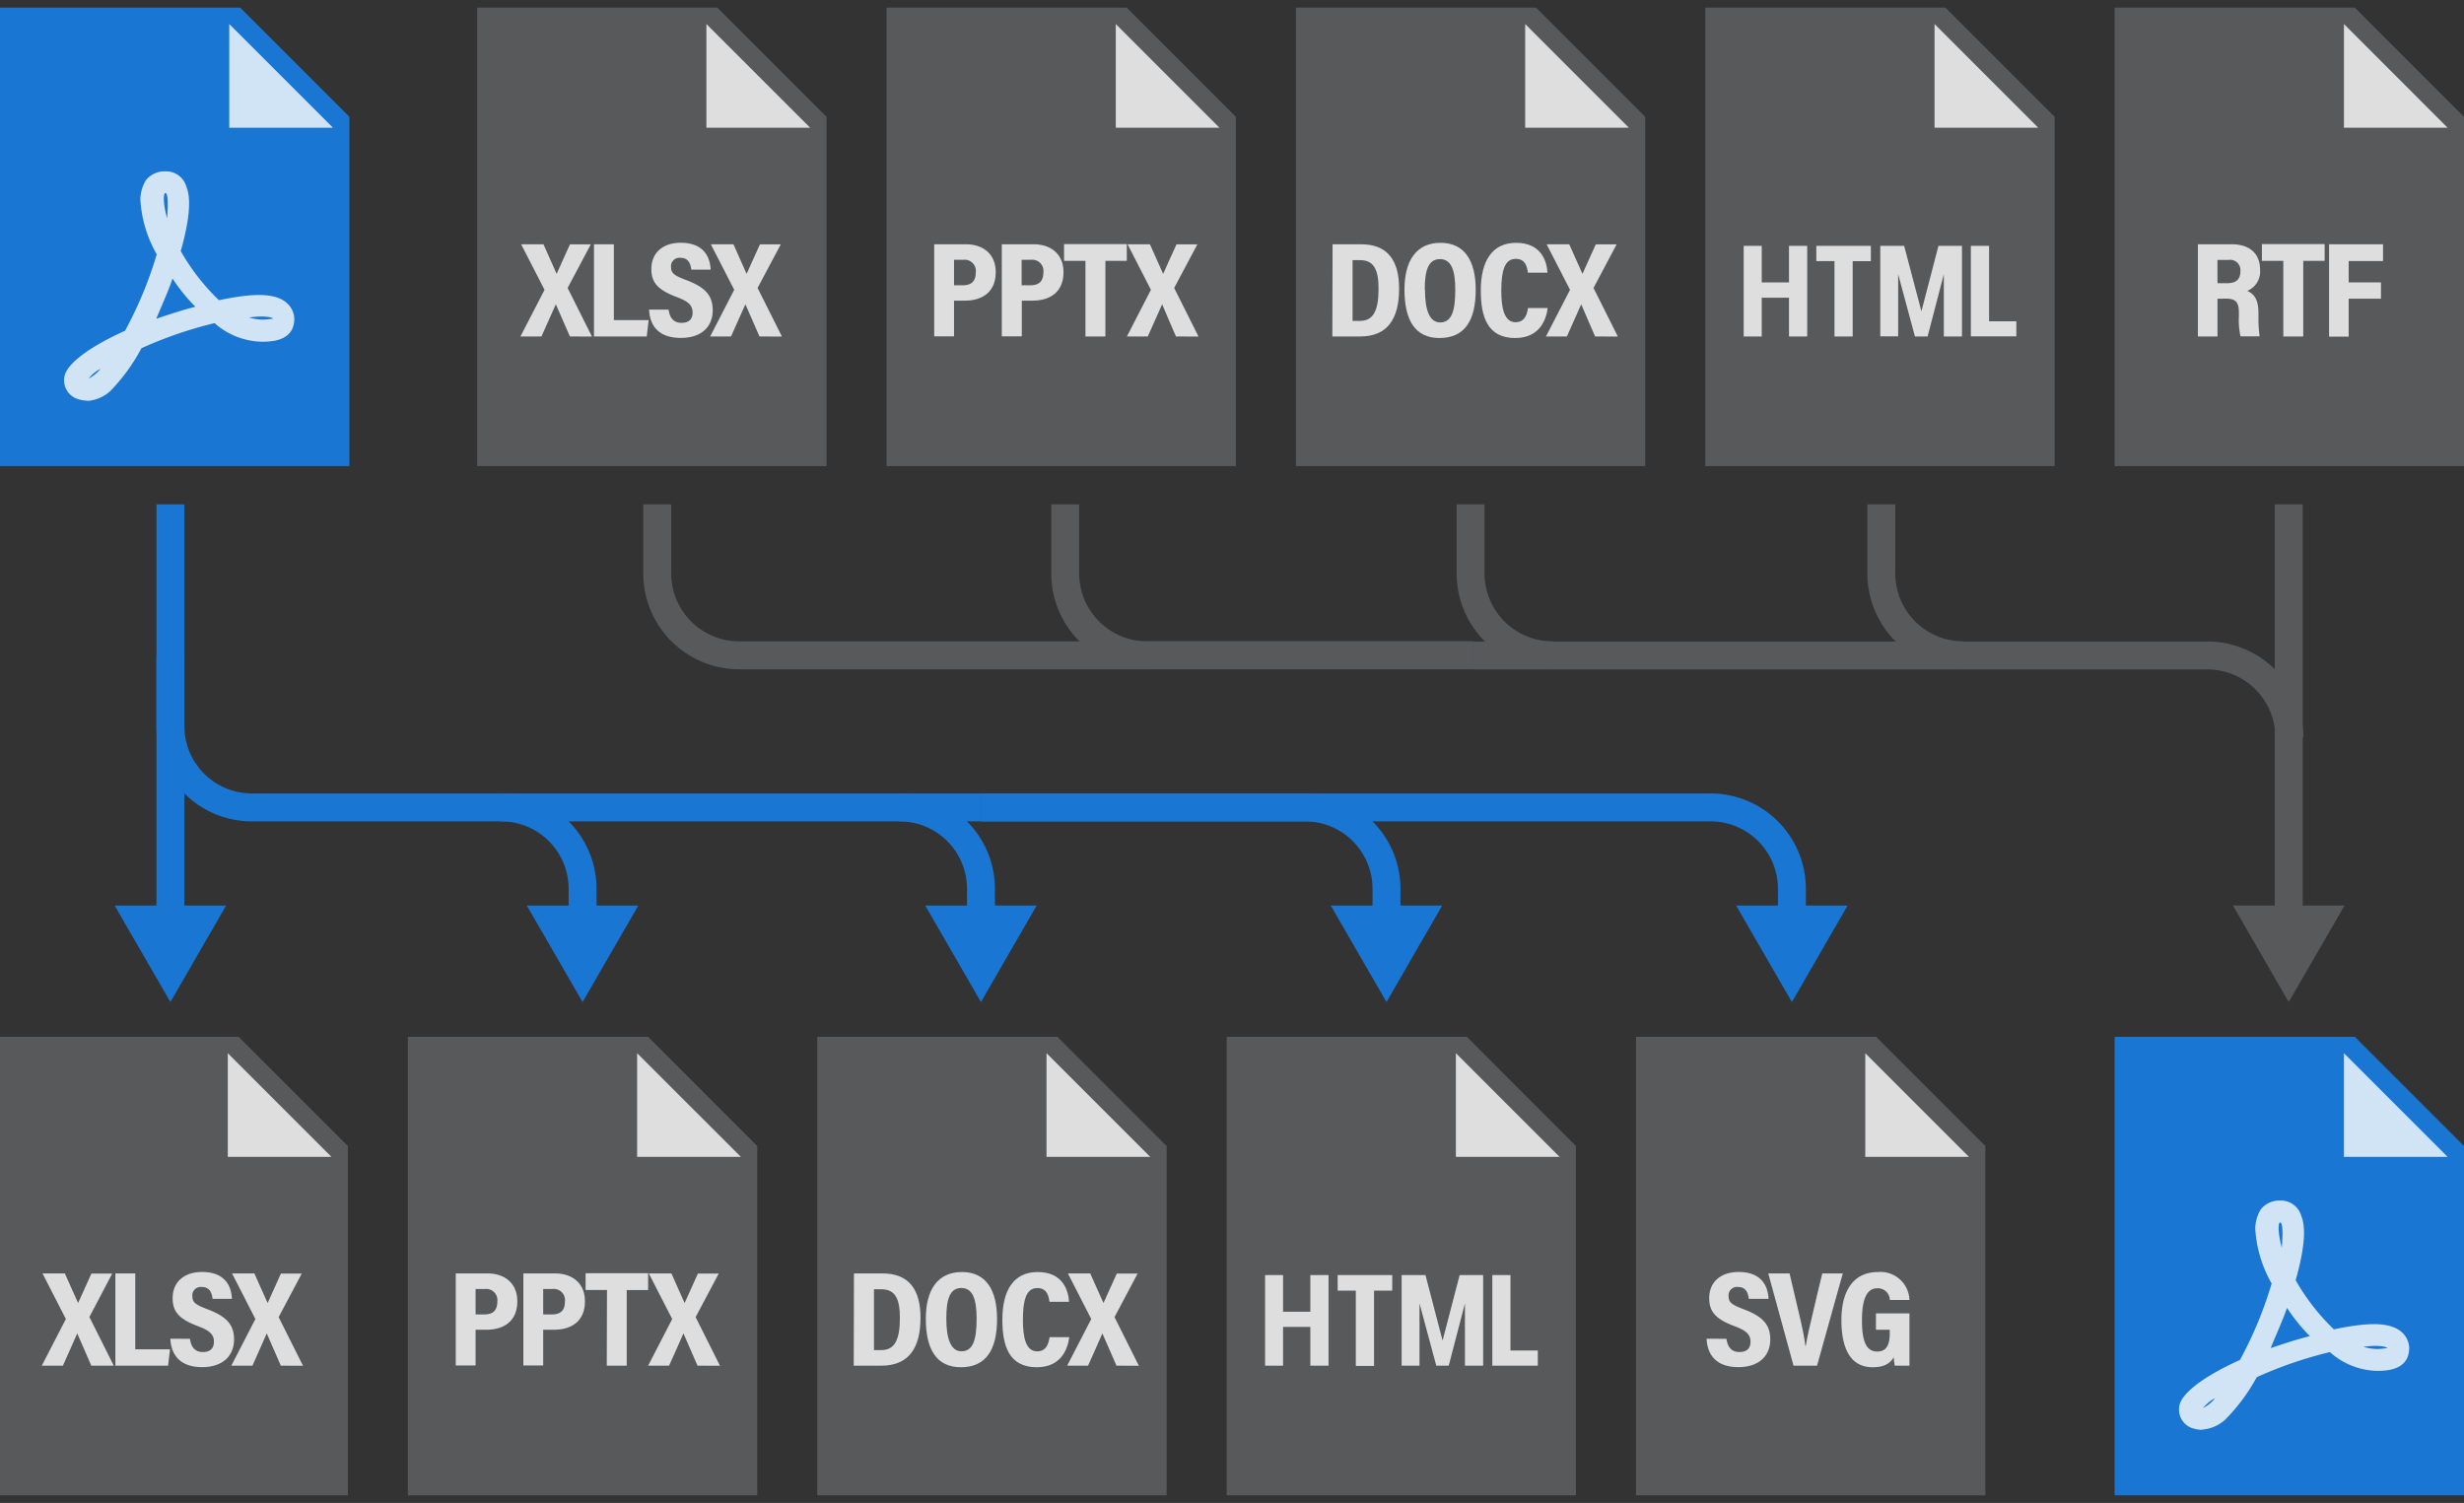 <svg xmlns="http://www.w3.org/2000/svg" xmlns:xlink="http://www.w3.org/1999/xlink" width="441" height="269" viewBox="0 0 441 269"><rect x="0" y="0" width="441" height="269" fill="#333333" stroke="none"/><defs><style>.a,.m,.t{fill:none;}.b{clip-path:url(#a);}.c{fill:#58595b;}.d,.g{fill:#fff;}.d,.f{opacity:0.8;}.e{clip-path:url(#b);}.h{clip-path:url(#c);}.i{fill:#1976d2;}.j{clip-path:url(#d);}.k{clip-path:url(#e);}.l{clip-path:url(#f);}.m{stroke:#1976d2;}.m,.t{stroke-miterlimit:10;stroke-width:5px;}.n{clip-path:url(#g);}.o{clip-path:url(#h);}.p{clip-path:url(#i);}.q{clip-path:url(#j);}.r{clip-path:url(#k);}.s{clip-path:url(#l);}.t{stroke:#58595b;}</style><clipPath id="a"><rect class="a" x="73" y="185.57" width="62.53" height="82.06"/></clipPath><clipPath id="b"><rect class="a" x="146.27" y="185.57" width="62.53" height="82.06"/></clipPath><clipPath id="c"><rect class="a" x="378.47" y="185.57" width="62.53" height="82.06"/></clipPath><clipPath id="d"><rect class="a" x="219.54" y="185.57" width="62.53" height="82.06"/></clipPath><clipPath id="e"><rect class="a" x="292.81" y="185.57" width="62.53" height="82.06"/></clipPath><clipPath id="f"><rect class="a" x="-0.27" y="185.57" width="62.53" height="82.06"/></clipPath><clipPath id="g"><rect class="a" x="231.94" y="1.37" width="62.53" height="82.06"/></clipPath><clipPath id="h"><rect class="a" x="158.67" y="1.37" width="62.53" height="82.06"/></clipPath><clipPath id="i"><rect class="a" y="1.37" width="62.53" height="82.06"/></clipPath><clipPath id="j"><rect class="a" x="305.21" y="1.37" width="62.53" height="82.06"/></clipPath><clipPath id="k"><rect class="a" x="378.47" y="1.37" width="62.53" height="82.06"/></clipPath><clipPath id="l"><rect class="a" x="85.4" y="1.37" width="62.53" height="82.06"/></clipPath></defs><g class="b"><polygon class="c" points="135.53 267.63 73 267.63 73 185.57 115.99 185.57 135.53 205.11 135.53 267.63"/></g><polygon class="d" points="132.6 207.06 114.03 207.06 114.03 188.5 132.6 207.06"/><g class="e"><polygon class="c" points="208.8 267.63 146.27 267.63 146.27 185.57 189.26 185.57 208.8 205.11 208.8 267.63"/></g><polygon class="d" points="205.87 207.06 187.3 207.06 187.3 188.5 205.87 207.06"/><g class="f"><path class="g" d="M152.84,227.92h5.1c4.73,0,6.81,2.88,6.81,7.93,0,5.51-2.17,8.58-7,8.58h-4.95Zm3.58,13.72h1.32c2.32,0,3.32-1.72,3.32-5.77,0-3.35-.81-5.11-3.29-5.11h-1.35Z"/><path class="g" d="M178.45,236.08c0,5.54-2,8.63-6.48,8.63-4.32,0-6.27-3.15-6.27-8.68,0-5.18,2.13-8.36,6.46-8.36S178.45,230.9,178.45,236.08Zm-9.08-.06c0,3.53.78,5.84,2.71,5.84,2.09,0,2.71-2.11,2.71-5.83,0-3.34-.62-5.5-2.74-5.5S169.37,232.67,169.37,236Z"/><path class="g" d="M191.37,239.33c-.22,1.81-1.25,5.38-5.8,5.38-5,0-6.17-3.85-6.17-8.53,0-5.21,2-8.51,6.33-8.51,4.55,0,5.51,3.39,5.6,5.33h-3.49c-.15-.89-.35-2.46-2.19-2.46-2,0-2.57,2.18-2.57,5.67,0,3.11.49,5.66,2.55,5.66,1.79,0,2.08-1.69,2.23-2.54Z"/><path class="g" d="M199.82,244.43c0-.05-2.5-5.71-2.52-5.77h0c0,.06-2.54,5.72-2.56,5.77H191l4.31-8.35-4.18-8.16h4c0,.05,2.36,5.25,2.37,5.3l0,0s2.37-5.24,2.38-5.28h3.73l-4.14,7.8,4.36,8.71Z"/></g><g class="f"><path class="g" d="M81.57,227.92h5.68c2.93,0,5.34,1.63,5.34,5S90.4,238,87,238H85.12v6.4H81.57Zm3.55,7.34h1.54c1.57,0,2.35-.7,2.35-2.32a2,2,0,0,0-2.23-2.23H85.12Z"/><path class="g" d="M93.67,227.92h5.68c2.94,0,5.34,1.63,5.34,5S102.5,238,99.1,238H97.22v6.4H93.67Zm3.55,7.34h1.54c1.57,0,2.35-.7,2.35-2.32a2,2,0,0,0-2.23-2.23H97.22Z"/><path class="g" d="M108.64,230.89h-3.83v-3H116v3h-3.83v13.54h-3.57Z"/><path class="g" d="M124.84,244.43c0-.05-2.51-5.71-2.52-5.77h0c0,.06-2.55,5.72-2.57,5.77H116l4.31-8.35-4.19-8.16h4.05c0,.05,2.35,5.25,2.36,5.3l0,0s2.37-5.24,2.38-5.28h3.73l-4.14,7.8,4.36,8.71Z"/></g><g class="h"><polygon class="i" points="441 267.63 378.47 267.63 378.47 185.57 421.46 185.57 441 205.11 441 267.63"/></g><polygon class="d" points="438.07 207.06 419.51 207.06 419.51 188.5 438.07 207.06"/><path class="d" d="M394.11,255.91a5.69,5.69,0,0,1-2-.39,3.51,3.51,0,0,1-1.95-4.3c.78-2.34,5.08-5.27,10.74-7.81a70.3,70.3,0,0,0,5.67-13.68,22.59,22.59,0,0,1-2.93-9.77,6.73,6.73,0,0,1,1-3.52,4.27,4.27,0,0,1,3.51-1.56,3.77,3.77,0,0,1,3.72,2.73c1,2.35.39,6.65-1,11.53a38.91,38.91,0,0,0,6.84,8.79c3.71-.78,7-1.17,9.18-.78,3.71.59,4.3,3.13,4.3,4.11,0,4.1-4.3,4.1-5.86,4.1A13.08,13.08,0,0,1,417,242a72.92,72.92,0,0,0-13.09,4.49,33.46,33.46,0,0,1-5.67,7.62,6.88,6.88,0,0,1-4.1,1.76Zm2.34-5.67A7,7,0,0,0,394.3,252a6.09,6.09,0,0,0,2.15-1.76ZM423,241.06a9.7,9.7,0,0,0,2.35.39,11.61,11.61,0,0,0,1.95-.19c-.19-.2-1.56-.59-4.3-.2Zm-13.67-7c-.79,2.34-2,4.88-2.93,7.23,2.34-.79,4.68-1.57,7-2.15a33.67,33.67,0,0,1-4.1-5.08Zm-1.18-15.24H408c-.2.19-.39,1.56.39,4.49.19-2.34.19-4.1-.2-4.49Z"/><g class="j"><polygon class="c" points="282.06 267.63 219.54 267.63 219.54 185.57 262.53 185.57 282.06 205.11 282.06 267.63"/></g><polygon class="d" points="279.13 207.06 260.57 207.06 260.57 188.5 279.13 207.06"/><path class="d" d="M237.78,244.43h-3.26v-6.94h-4.88v6.94h-3.22V228.22h3.22v6.56h4.88v-6.56h3.26Zm11.4-16.21h-9.77V231h3.25v13.48h3.26V231h3.26Zm1.68,0v16.21h3.2V233.29l3,11.14h2.23l2.9-11.14v11.14h3.26V228.22h-4.21l-3.05,11.72-3.06-11.72Zm19.48,0h-3.25v16.21h8.14v-2.72h-4.89Z"/><g class="k"><polygon class="c" points="355.33 267.63 292.81 267.63 292.81 185.57 335.79 185.57 355.33 205.11 355.33 267.63"/></g><polygon class="d" points="352.4 207.06 333.84 207.06 333.84 188.5 352.4 207.06"/><g class="f"><path class="g" d="M309,239.62c.17,1.32.8,2.37,2.3,2.37s2-.82,2-1.84c0-1.3-.75-2-2.88-2.8-3.33-1.25-4.51-2.56-4.51-5,0-2.94,2.11-4.69,5.26-4.69,3.93,0,5.25,2.32,5.36,4.81H313c-.13-1-.47-2.12-1.92-2.12a1.51,1.51,0,0,0-1.7,1.67c0,1.09.6,1.51,2.64,2.29,3.54,1.33,4.82,2.81,4.82,5.45s-1.74,4.93-5.71,4.93-5.55-2.2-5.69-5.08Z"/><path class="g" d="M321,244.43l-4.52-16.51h3.81c0,.06,1.63,6.9,1.65,7,.51,2.16,1,4.33,1.19,6h.06c.25-1.68.8-3.9,1.29-6,0-.06,1.65-7,1.67-7h3.67l-4.61,16.51Z"/><path class="g" d="M341.75,244.43h-2.63a14.16,14.16,0,0,1-.19-1.51c-.81,1.43-2.21,1.79-3.79,1.79-3.83,0-5.57-3.18-5.57-8.42,0-5.58,2.38-8.62,6.56-8.62a5.19,5.19,0,0,1,5.62,5h-3.51a2.14,2.14,0,0,0-2.25-2.09c-2.11,0-2.74,2.45-2.74,5.76,0,3.48.65,5.56,2.72,5.56,1.7,0,2.25-1.24,2.25-3.24V238h-2.47v-2.93h6Z"/></g><g class="l"><polygon class="c" points="62.26 267.63 -0.27 267.63 -0.27 185.57 42.72 185.57 62.26 205.11 62.26 267.63"/></g><polygon class="d" points="59.33 207.06 40.77 207.06 40.77 188.5 59.33 207.06"/><g class="f"><path class="g" d="M16.34,244.43c0-.05-2.5-5.71-2.52-5.77h0c0,.06-2.55,5.72-2.56,5.77H7.48l4.31-8.35-4.18-8.16h4c0,.05,2.35,5.25,2.37,5.3l0,0s2.37-5.24,2.38-5.28h3.73L16,235.72l4.36,8.71Z"/><path class="g" d="M20.65,227.92h3.56V241.5h6.22l-.35,2.93H20.65Z"/><path class="g" d="M34,239.62c.17,1.32.79,2.37,2.29,2.37s2-.82,2-1.84c0-1.3-.75-2-2.88-2.8-3.33-1.25-4.51-2.56-4.51-5,0-2.94,2.11-4.69,5.26-4.69,3.93,0,5.25,2.32,5.35,4.81H38.05c-.13-1-.48-2.12-1.92-2.12a1.51,1.51,0,0,0-1.7,1.67c0,1.09.6,1.51,2.64,2.29,3.54,1.33,4.82,2.81,4.82,5.45s-1.74,4.93-5.71,4.93-5.55-2.2-5.69-5.08Z"/><path class="g" d="M50.26,244.43c0-.05-2.5-5.71-2.52-5.77h0c0,.06-2.55,5.72-2.56,5.77H41.4l4.31-8.35-4.18-8.16h4c0,.05,2.35,5.25,2.37,5.3l0,0s2.37-5.24,2.38-5.28h3.73l-4.14,7.8,4.36,8.71Z"/></g><path class="m" d="M30.5,117.66v12.27a14.57,14.57,0,0,0,14.57,14.58H175.6"/><path class="m" d="M175.57,165v-5.92A14.57,14.57,0,0,0,161,144.51"/><polygon class="i" points="185.54 162.08 175.57 179.35 165.6 162.08 185.54 162.08"/><path class="m" d="M104.27,165v-5.92a14.57,14.57,0,0,0-14.58-14.57"/><polygon class="i" points="114.24 162.08 104.27 179.35 94.29 162.08 114.24 162.08"/><path class="m" d="M320.71,165v-5.92a14.57,14.57,0,0,0-14.58-14.57H175.6"/><polygon class="i" points="330.68 162.08 320.71 179.35 310.73 162.08 330.68 162.08"/><path class="m" d="M248.15,165v-5.92a14.57,14.57,0,0,0-14.58-14.57h-58"/><polygon class="i" points="258.12 162.08 248.15 179.35 238.18 162.08 258.12 162.08"/><line class="m" x1="30.5" y1="165" x2="30.5" y2="90.27"/><polygon class="i" points="40.47 162.08 30.5 179.35 20.52 162.08 40.47 162.08"/><g class="n"><polygon class="c" points="294.46 83.43 231.94 83.43 231.94 1.37 274.92 1.37 294.46 20.91 294.46 83.43"/></g><polygon class="d" points="291.53 22.86 272.97 22.86 272.97 4.3 291.53 22.86"/><g class="f"><path class="g" d="M238.5,43.72h5.11c4.72,0,6.8,2.88,6.8,7.93,0,5.51-2.16,8.57-6.95,8.57h-5Zm3.58,13.71h1.33c2.32,0,3.32-1.72,3.32-5.76,0-3.35-.82-5.11-3.29-5.11h-1.36Z"/><path class="g" d="M264.12,51.87c0,5.54-2,8.63-6.49,8.63-4.32,0-6.26-3.14-6.26-8.68,0-5.17,2.13-8.36,6.45-8.36S264.12,46.7,264.12,51.87Zm-9.08,0c0,3.53.78,5.84,2.71,5.84,2.09,0,2.71-2.12,2.71-5.83,0-3.34-.62-5.5-2.74-5.5S255,48.47,255,51.82Z"/><path class="g" d="M277,55.13c-.22,1.81-1.26,5.37-5.81,5.37-5,0-6.16-3.84-6.16-8.52,0-5.21,2-8.52,6.32-8.52,4.56,0,5.52,3.4,5.61,5.34h-3.49c-.16-.89-.35-2.47-2.19-2.47-2,0-2.58,2.19-2.58,5.68,0,3.1.5,5.66,2.55,5.66,1.8,0,2.09-1.69,2.23-2.54Z"/><path class="g" d="M285.49,60.22S283,54.51,283,54.46h0s-2.55,5.71-2.56,5.76h-3.75l4.31-8.35-4.19-8.15h4.05c0,.05,2.35,5.25,2.37,5.3l0,0c0-.06,2.37-5.24,2.38-5.28h3.73l-4.14,7.8,4.36,8.7Z"/></g><g class="o"><polygon class="c" points="221.19 83.43 158.67 83.43 158.67 1.37 201.66 1.37 221.19 20.91 221.19 83.43"/></g><polygon class="d" points="218.26 22.86 199.7 22.86 199.7 4.3 218.26 22.86"/><g class="p"><polygon class="i" points="62.53 83.43 0 83.43 0 1.37 42.99 1.37 62.53 20.91 62.53 83.43"/></g><polygon class="d" points="59.59 22.86 41.03 22.86 41.03 4.3 59.59 22.86"/><path class="d" d="M15.63,71.71a5.87,5.87,0,0,1-2-.39,3.52,3.52,0,0,1-2-4.3c.79-2.35,5.08-5.28,10.75-7.82a70.67,70.67,0,0,0,5.67-13.68,22.45,22.45,0,0,1-2.93-9.77,6.78,6.78,0,0,1,1-3.51,4.3,4.3,0,0,1,3.52-1.57,3.75,3.75,0,0,1,3.71,2.74c1,2.34.39,6.64-1,11.53a38.87,38.87,0,0,0,6.83,8.79c3.72-.78,7-1.17,9.19-.78,3.71.59,4.3,3.13,4.3,4.1,0,4.11-4.3,4.11-5.87,4.11a13.09,13.09,0,0,1-8.4-3.33,73.7,73.7,0,0,0-13.09,4.5A33.17,33.17,0,0,1,19.73,70a6.84,6.84,0,0,1-4.1,1.76ZM18,66a6.85,6.85,0,0,0-2.15,1.76A6.34,6.34,0,0,0,18,66Zm26.57-9.18a10,10,0,0,0,2.34.39,11.24,11.24,0,0,0,2-.2c-.2-.19-1.56-.58-4.3-.19Zm-13.68-7c-.78,2.35-1.95,4.89-2.93,7.23,2.35-.78,4.69-1.56,7-2.15a32.66,32.66,0,0,1-4.11-5.08ZM29.7,34.58h-.2c-.19.2-.39,1.57.4,4.5.19-2.35.19-4.11-.2-4.5Z"/><g class="q"><polygon class="c" points="367.73 83.43 305.21 83.43 305.21 1.37 348.19 1.37 367.73 20.91 367.73 83.43"/></g><polygon class="d" points="364.8 22.86 346.24 22.86 346.24 4.3 364.8 22.86"/><path class="d" d="M323.45,60.22h-3.26V53.29h-4.88v6.93h-3.23V44h3.23v6.55h4.88V44h3.26ZM334.84,44h-9.76v2.73h3.25V60.22h3.26V46.75h3.25Zm1.69,0v16.2h3.2V49.08l3,11.14H345l2.9-11.14V60.22h3.25V44h-4.21l-3.05,11.72L340.8,44ZM356,44h-3.26v16.2h8.14V57.51H356Z"/><g class="r"><polygon class="c" points="441 83.43 378.47 83.43 378.47 1.37 421.46 1.37 441 20.91 441 83.43"/></g><polygon class="d" points="438.07 22.86 419.51 22.86 419.51 4.3 438.07 22.86"/><g class="f"><path class="g" d="M396.88,53.47v6.75h-3.51V43.72h6.05c3.15,0,5.08,1.6,5.08,4.55a3.73,3.73,0,0,1-2.29,3.79c1.4.62,2,1.77,2,4v.57a24.37,24.37,0,0,0,.21,3.57H401a13.66,13.66,0,0,1-.29-3.62v-.54c0-2-.55-2.59-2.38-2.59Zm0-2.78h1.64c1.57,0,2.46-.55,2.46-2.17a1.84,1.84,0,0,0-2.11-2h-2Z"/><path class="g" d="M408.66,46.69h-3.83v-3h11.23v3h-3.83V60.22h-3.57Z"/><path class="g" d="M416.85,43.72h9.66v3h-6.15v3.82h5.78v2.92h-5.78v6.79h-3.51Z"/></g><g class="s"><polygon class="c" points="147.93 83.43 85.4 83.43 85.4 1.37 128.39 1.37 147.93 20.91 147.93 83.43"/></g><polygon class="d" points="145 22.86 126.43 22.86 126.43 4.3 145 22.86"/><g class="f"><path class="g" d="M102,60.22s-2.51-5.71-2.52-5.76h0l-2.57,5.76H93.15l4.31-8.35-4.19-8.15h4c0,.05,2.35,5.25,2.36,5.3l0,0c0-.06,2.37-5.24,2.38-5.28h3.73l-4.15,7.8,4.36,8.7Z"/><path class="g" d="M106.31,43.72h3.56V57.3h6.23l-.35,2.92h-9.44Z"/><path class="g" d="M119.67,55.42c.16,1.32.79,2.36,2.29,2.36s2-.81,2-1.83c0-1.3-.74-2-2.87-2.8-3.34-1.26-4.51-2.57-4.51-5,0-2.94,2.1-4.7,5.25-4.7,3.93,0,5.25,2.32,5.36,4.81h-3.46c-.13-1-.48-2.11-1.93-2.11a1.51,1.51,0,0,0-1.7,1.66c0,1.1.61,1.51,2.65,2.29,3.54,1.33,4.81,2.81,4.81,5.46s-1.73,4.92-5.71,4.92-5.55-2.19-5.68-5.07Z"/><path class="g" d="M135.93,60.22s-2.51-5.71-2.52-5.76h0l-2.57,5.76h-3.74l4.31-8.35-4.19-8.15h4.05c0,.05,2.35,5.25,2.36,5.3l0,0c0-.06,2.37-5.24,2.38-5.28h3.73l-4.15,7.8,4.36,8.7Z"/></g><g class="f"><path class="g" d="M167.2,43.72h5.67c2.94,0,5.34,1.62,5.34,5s-2.19,5.09-5.58,5.09h-1.88v6.39H167.2Zm3.55,7.34h1.53c1.58,0,2.36-.7,2.36-2.32a2,2,0,0,0-2.23-2.24h-1.66Z"/><path class="g" d="M179.3,43.72H185c2.94,0,5.34,1.62,5.34,5s-2.19,5.09-5.58,5.09h-1.88v6.39H179.3Zm3.55,7.34h1.53c1.58,0,2.36-.7,2.36-2.32a2,2,0,0,0-2.23-2.24h-1.66Z"/><path class="g" d="M194.27,46.69h-3.83v-3h11.23v3h-3.83V60.22h-3.57Z"/><path class="g" d="M210.47,60.22S208,54.51,208,54.46h0l-2.57,5.76h-3.74l4.3-8.35-4.18-8.15h4c0,.05,2.36,5.25,2.37,5.3l0,0c0-.06,2.37-5.24,2.39-5.28h3.73l-4.15,7.8,4.36,8.7Z"/></g><line class="t" x1="409.63" y1="165" x2="409.63" y2="90.27"/><polygon class="c" points="419.61 162.08 409.63 179.35 399.66 162.08 419.61 162.08"/><path class="t" d="M117.63,90.27v12.35a14.67,14.67,0,0,0,14.67,14.67H263.68"/><path class="t" d="M190.65,90.27v12.35a14.67,14.67,0,0,0,14.68,14.67h58.35"/><path class="t" d="M409.74,132a14.68,14.68,0,0,0-14.68-14.68H263.68"/><path class="t" d="M336.71,90.27v12.35a14.67,14.67,0,0,0,14.67,14.67"/><path class="t" d="M263.2,90.27v12.35a14.67,14.67,0,0,0,14.67,14.67"/></svg>